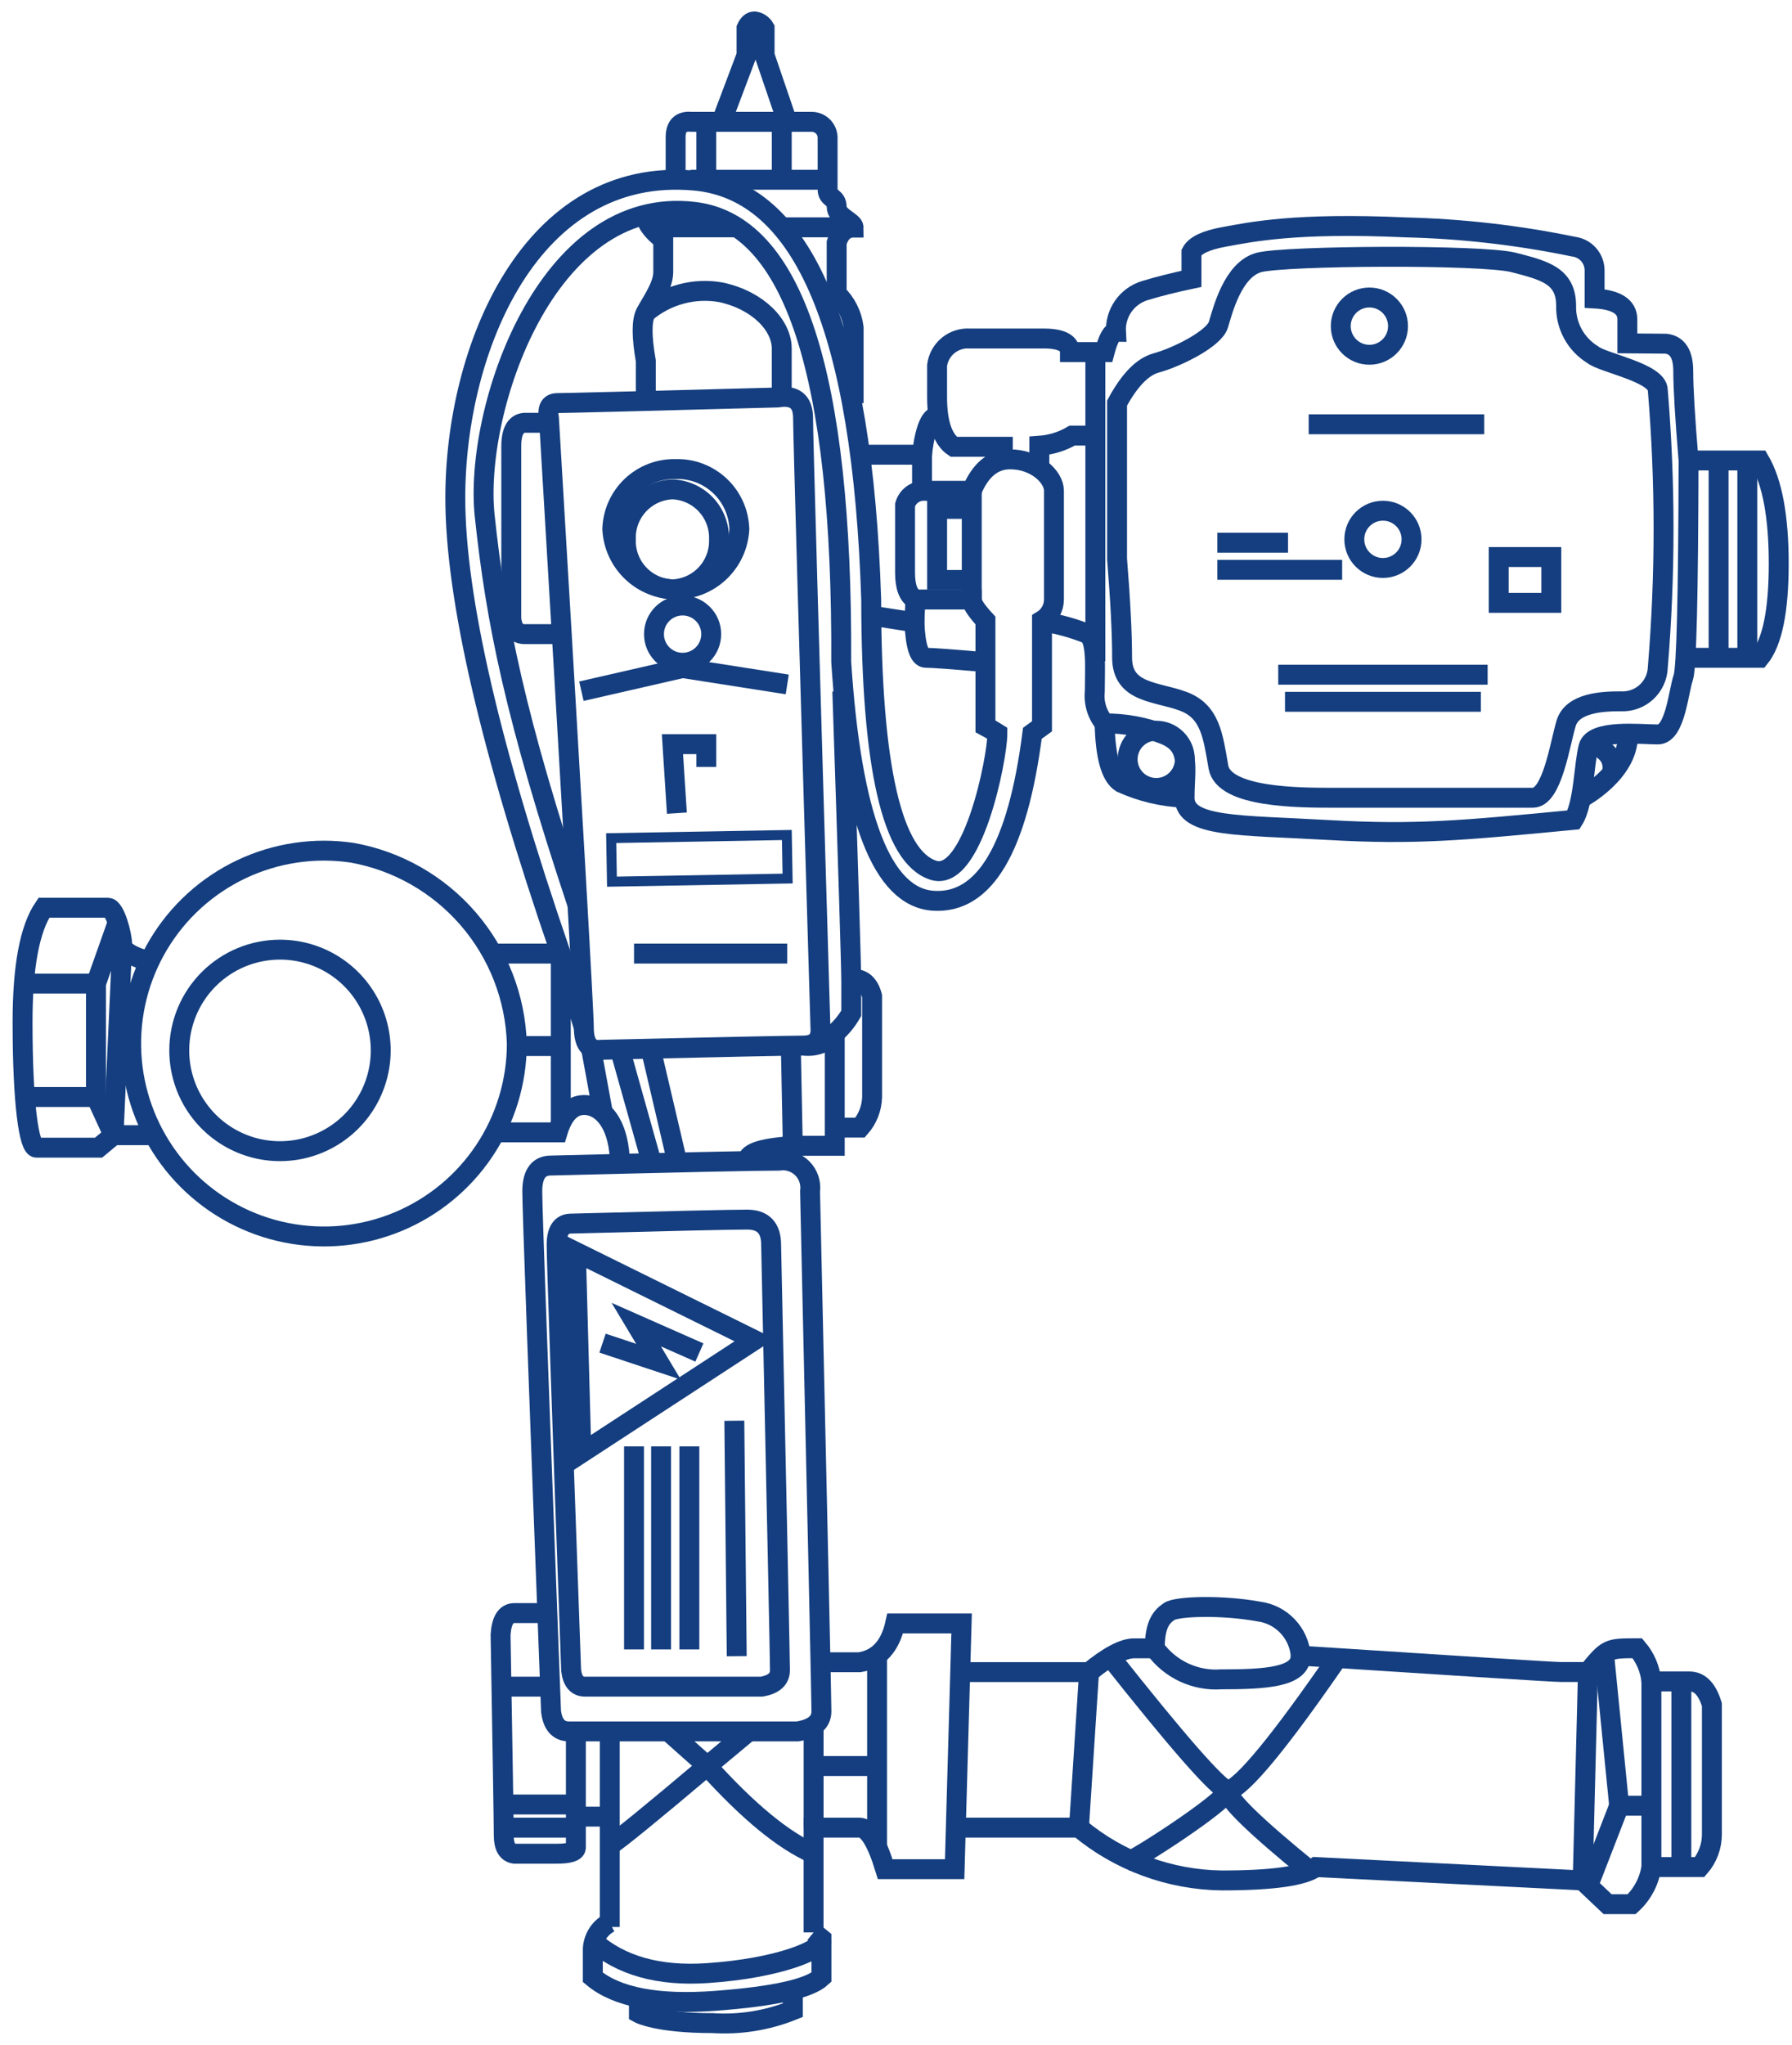 <?xml version="1.0" encoding="UTF-8"?>
<svg xmlns="http://www.w3.org/2000/svg" width="135" height="154" viewBox="0 0 135 154" fill="none">
  <path d="M43.984 77.383L42.253 71.845C36.951 56.452 34.3 45.002 34.3 37.495C34.3 26.237 39.993 12.476 52.327 13.601C60.546 14.353 64.981 24.869 65.632 45.151C65.641 57.743 67.201 64.539 70.314 65.538C73.263 66.484 75.138 57.131 75.138 55.224C74.774 54.998 74.474 54.822 74.238 54.696V46.729C73.551 45.987 73.207 45.461 73.206 45.149H68.964C68.443 44.886 68.182 44.212 68.182 43.125V38.029C68.272 37.704 68.472 37.42 68.748 37.225C69.024 37.031 69.358 36.938 69.695 36.962H73.206C73.865 35.382 74.83 34.592 76.099 34.593C77.999 34.593 79.399 35.893 79.399 36.962V45.153C79.397 45.471 79.313 45.784 79.156 46.061C78.998 46.337 78.772 46.569 78.499 46.733V54.698L77.773 55.226C76.662 63.881 74.176 68.085 70.314 67.836C66.452 67.587 64.138 61.59 63.373 49.846C63.472 28.163 59.789 16.867 52.324 15.957C41.124 14.593 35.675 30.968 36.515 38.849C37.355 46.73 38.787 53.985 43.531 68.222" stroke="#143E7F" stroke-width="1.5"></path>
  <path d="M48.653 30.358V27.183C48.33 25.342 48.33 24.128 48.653 23.54C49.136 22.658 49.966 21.507 49.966 20.49V18.043C49.091 17.376 48.653 16.753 48.653 16.173" stroke="#143E7F" stroke-width="1.5"></path>
  <path d="M64.308 30.358V24.658C64.185 23.692 63.734 22.797 63.03 22.123V18.274C63.256 17.517 63.682 17.14 64.308 17.14C64.308 16.694 63.03 16.351 63.03 15.582C63.03 14.813 62.347 14.982 62.347 14.261V10.339C62.342 10.18 62.306 10.024 62.241 9.879C62.175 9.735 62.082 9.605 61.966 9.496C61.849 9.388 61.713 9.304 61.564 9.249C61.415 9.194 61.257 9.169 61.098 9.175H52.088C51.295 9.096 50.898 9.484 50.898 10.339V13.539" stroke="#143E7F" stroke-width="1.5"></path>
  <path d="M52.022 13.537H62.291" stroke="#143E7F" stroke-width="1.5"></path>
  <path d="M54.352 9.165L56.238 4.165V2.125C56.395 1.782 56.598 1.612 56.844 1.612C57.001 1.634 57.151 1.691 57.283 1.78C57.414 1.869 57.523 1.987 57.601 2.125V4.168L59.306 9.168" stroke="#143E7F" stroke-width="1.5"></path>
  <path d="M58.893 17.121H63.78" stroke="#143E7F" stroke-width="1.5"></path>
  <path d="M49.187 17.121H55.544" stroke="#143E7F" stroke-width="1.5"></path>
  <path d="M41.354 31.483C41.216 30.733 41.429 30.356 41.992 30.356C42.555 30.356 48.084 30.216 58.585 29.934C59.861 29.725 60.499 30.241 60.499 31.484C60.499 32.727 60.935 48.027 61.807 77.384C61.88 78.289 61.444 78.742 60.499 78.742C59.554 78.742 54.477 78.848 45.268 79.059C44.412 79.158 43.984 78.6 43.983 77.384C43.982 76.168 43.106 60.868 41.354 31.483Z" stroke="#143E7F" stroke-width="1.5"></path>
  <path d="M50.657 36.853C51.621 36.889 52.532 37.305 53.19 38.011C53.848 38.717 54.199 39.655 54.166 40.62C54.198 41.584 53.847 42.521 53.19 43.227C52.532 43.932 51.621 44.348 50.657 44.383C49.693 44.348 48.782 43.932 48.124 43.227C47.467 42.521 47.116 41.584 47.148 40.62C47.115 39.655 47.466 38.717 48.124 38.011C48.782 37.305 49.693 36.889 50.657 36.853Z" stroke="#143E7F" stroke-width="1.5"></path>
  <path d="M51.423 49.912C52.614 49.912 53.579 48.946 53.579 47.756C53.579 46.565 52.614 45.6 51.423 45.6C50.232 45.6 49.267 46.565 49.267 47.756C49.267 48.946 50.232 49.912 51.423 49.912Z" stroke="#143E7F" stroke-width="1.5"></path>
  <path d="M50.913 35.324C52.148 35.291 53.345 35.75 54.242 36.599C55.139 37.448 55.663 38.618 55.698 39.853C55.634 41.079 55.102 42.234 54.212 43.079C53.321 43.924 52.14 44.395 50.913 44.395C49.685 44.395 48.504 43.924 47.614 43.079C46.723 42.234 46.191 41.079 46.127 39.853C46.162 38.618 46.686 37.447 47.583 36.598C48.48 35.749 49.678 35.291 50.913 35.324Z" stroke="#143E7F" stroke-width="1.5"></path>
  <path d="M43.8 52.054L51.422 50.31L59.307 51.544" stroke="#143E7F" stroke-width="1.5"></path>
  <path d="M59.276 62.884L46.043 63.119L46.101 66.398L59.334 66.163L59.276 62.884Z" stroke="#143E7F" stroke-width="0.75"></path>
  <path d="M48.652 23.538C49.43 22.878 50.346 22.4 51.331 22.138C52.317 21.875 53.349 21.835 54.352 22.021C57.152 22.642 58.892 24.521 58.892 26.242V29.889" stroke="#143E7F" stroke-width="1.5"></path>
  <path d="M41.315 31.84H39.509C38.847 31.892 38.516 32.487 38.517 33.627V46.581C38.597 47.364 38.928 47.755 39.509 47.756H42.309" stroke="#143E7F" stroke-width="1.5"></path>
  <path d="M60.501 78.742C60.943 78.805 61.394 78.755 61.811 78.596C62.228 78.437 62.598 78.174 62.885 77.832C63.381 77.397 63.801 76.884 64.129 76.312V74.002C64.129 72.825 63.905 65.509 63.456 52.054" stroke="#143E7F" stroke-width="1.5"></path>
  <path d="M21.091 71.517C22.592 71.516 24.06 71.961 25.308 72.795C26.556 73.629 27.529 74.814 28.104 76.201C28.679 77.587 28.829 79.113 28.536 80.586C28.244 82.058 27.521 83.41 26.459 84.472C25.398 85.533 24.045 86.256 22.573 86.549C21.101 86.842 19.575 86.691 18.188 86.117C16.801 85.542 15.616 84.569 14.782 83.321C13.948 82.072 13.504 80.605 13.504 79.104C13.504 77.091 14.304 75.162 15.726 73.739C17.149 72.316 19.079 71.517 21.091 71.517Z" stroke="#143E7F" stroke-width="1.5"></path>
  <path d="M26.53 64.218C25.827 64.115 25.117 64.063 24.407 64.062C21.534 64.062 18.725 64.915 16.336 66.511C13.947 68.107 12.085 70.376 10.985 73.03C9.886 75.684 9.598 78.605 10.158 81.423C10.718 84.241 12.101 86.83 14.133 88.862C16.164 90.894 18.752 92.278 21.57 92.839C24.388 93.4 27.309 93.113 29.964 92.014C32.619 90.915 34.888 89.053 36.485 86.665C38.081 84.276 38.934 81.468 38.935 78.594C38.829 75.139 37.539 71.825 35.281 69.207C33.022 66.59 29.933 64.828 26.53 64.218Z" stroke="#143E7F" stroke-width="1.5"></path>
  <path d="M37.204 71.814H42.007" stroke="#143E7F" stroke-width="1.5"></path>
  <path d="M37.204 85.278H42.004C42.416 83.904 43.083 83.218 44.004 83.217C45.39 83.217 46.704 84.694 46.704 87.769" stroke="#143E7F" stroke-width="1.5"></path>
  <path d="M62.885 77.829V86.289H60.055C57.563 86.414 56.317 86.784 56.317 87.399" stroke="#143E7F" stroke-width="1.5"></path>
  <path d="M62.885 84.92H64.793C65.356 84.283 65.677 83.469 65.7 82.62V75.02C65.473 74.153 65.004 73.72 64.292 73.72" stroke="#143E7F" stroke-width="1.5"></path>
  <path d="M40.099 89.728C40.099 91.03 40.57 104.081 41.513 128.881C41.636 129.887 42.088 130.391 42.871 130.392H60.091C61.285 130.196 61.882 129.692 61.882 128.881C61.882 128.069 61.596 115.018 61.025 89.728C61.069 89.411 61.038 89.088 60.936 88.785C60.833 88.482 60.662 88.207 60.434 87.982C60.207 87.757 59.931 87.588 59.627 87.488C59.323 87.388 59 87.36 58.684 87.407C57.123 87.407 51.4 87.53 41.513 87.776C40.571 87.773 40.1 88.424 40.099 89.728Z" stroke="#143E7F" stroke-width="1.5"></path>
  <path d="M41.933 93.748C41.933 94.814 42.297 105.494 43.026 125.786C43.121 126.609 43.47 127.021 44.074 127.021H57.374C58.297 126.861 58.758 126.45 58.758 125.786C58.758 125.122 58.536 114.442 58.093 93.748C58.093 92.481 57.49 91.848 56.285 91.848C55.08 91.848 50.66 91.948 43.026 92.148C42.297 92.148 41.933 92.682 41.933 93.748Z" stroke="#143E7F" stroke-width="1.5"></path>
  <path d="M43.384 130.392V139.169C43.339 139.458 42.856 139.602 41.931 139.602H38.75C38.217 139.527 37.95 139.066 37.95 138.218C37.95 137.371 37.87 132.338 37.711 123.118C37.778 122.028 38.123 121.482 38.746 121.48H41.238" stroke="#143E7F" stroke-width="1.5"></path>
  <path d="M37.716 127.021H41.408" stroke="#143E7F" stroke-width="1.5"></path>
  <path d="M37.716 135.895H43.385" stroke="#143E7F" stroke-width="1.5"></path>
  <path d="M37.716 137.64H43.385" stroke="#143E7F" stroke-width="1.5"></path>
  <path d="M61.883 125.183H64.756C66.163 124.961 67.059 123.986 67.442 122.26H72.442L71.918 140.767H66.687C66.051 138.682 65.407 137.639 64.756 137.639H61.292V145.526" stroke="#143E7F" stroke-width="1.5"></path>
  <path d="M66.075 138.98V124.693" stroke="#143E7F" stroke-width="1.5"></path>
  <path d="M53.275 133C56.351 136.41 59.023 138.61 61.291 139.6" stroke="#143E7F" stroke-width="1.5"></path>
  <path d="M53.278 133C49.047 136.574 46.6 138.567 45.939 138.979" stroke="#143E7F" stroke-width="1.5"></path>
  <path d="M53.279 133L56.409 130.388" stroke="#143E7F" stroke-width="1.5"></path>
  <path d="M53.279 133L50.345 130.388" stroke="#143E7F" stroke-width="1.5"></path>
  <path d="M45.936 130.536V145.12" stroke="#143E7F" stroke-width="1.5"></path>
  <path d="M43.385 136.809H45.937" stroke="#143E7F" stroke-width="1.5"></path>
  <path d="M61.294 129.869V137.64" stroke="#143E7F" stroke-width="1.5"></path>
  <path d="M61.294 132.999H66.075" stroke="#143E7F" stroke-width="1.5"></path>
  <path d="M72.45 125.924H82.05C83.507 124.73 84.638 124.133 85.441 124.135H87.002" stroke="#143E7F" stroke-width="1.5"></path>
  <path d="M71.979 137.638H81.279C84.308 140.165 88.116 141.569 92.06 141.615C95.873 141.615 98.233 141.279 99.139 140.608L119.22 141.615L121.108 143.402H122.923C123.723 142.668 124.247 141.682 124.408 140.608H128.047C128.637 139.927 128.963 139.058 128.965 138.157V128.377C128.612 127.213 128.049 126.63 127.277 126.629H124.408C124.319 125.707 123.949 124.834 123.347 124.129C121.107 124.129 121.107 124.129 119.627 125.918H117.592C117.087 125.918 110.554 125.508 97.992 124.689C97.925 123.853 97.571 123.065 96.991 122.459C96.412 121.852 95.641 121.464 94.808 121.359C92.06 120.859 88.673 120.959 88.081 121.359C87.489 121.759 86.995 122.34 86.995 124.129" stroke="#143E7F" stroke-width="1.5"></path>
  <path d="M86.995 124.132C87.561 124.914 88.317 125.54 89.192 125.949C90.067 126.358 91.031 126.538 91.995 126.471C95.366 126.471 97.99 126.305 97.99 124.693" stroke="#143E7F" stroke-width="1.5"></path>
  <path d="M83.572 124.692C88.705 131.176 91.679 134.57 92.494 134.873" stroke="#143E7F" stroke-width="1.5"></path>
  <path d="M100.881 124.692C96.43 131.159 93.635 134.553 92.496 134.873" stroke="#143E7F" stroke-width="1.5"></path>
  <path d="M85.068 140.139C85.426 140.139 92.104 135.852 92.496 134.873" stroke="#143E7F" stroke-width="1.5"></path>
  <path d="M98.705 140.902C94.566 137.535 92.497 135.526 92.497 134.874" stroke="#143E7F" stroke-width="1.5"></path>
  <path d="M82.044 125.923L81.283 137.64" stroke="#143E7F" stroke-width="1.5"></path>
  <path d="M119.627 125.923L119.22 142.059" stroke="#143E7F" stroke-width="1.5"></path>
  <path d="M124.408 126.632V140.611" stroke="#143E7F" stroke-width="1.5"></path>
  <path d="M126.664 126.632V140.611" stroke="#143E7F" stroke-width="1.5"></path>
  <path d="M124.409 135.989H121.979L120.854 124.689" stroke="#143E7F" stroke-width="1.5"></path>
  <path d="M121.979 135.989L119.627 142.059" stroke="#143E7F" stroke-width="1.5"></path>
  <path d="M48.133 150.417V151.617C48.133 151.617 49.495 152.361 53.683 152.361C55.745 152.493 57.81 152.161 59.727 151.389V149.768" stroke="#143E7F" stroke-width="1.5"></path>
  <path d="M45.936 144.79C45.572 144.977 45.262 145.256 45.038 145.599C44.815 145.942 44.684 146.338 44.66 146.747V148.911C46.46 150.42 49.55 151.009 53.929 150.679C58.308 150.349 60.96 149.76 61.883 148.911V146.004L61.295 145.525" stroke="#143E7F" stroke-width="1.5"></path>
  <path d="M44.66 146.172C46.755 148.032 49.628 148.84 53.278 148.595C58.755 148.226 61.878 146.819 61.878 146.172" stroke="#143E7F" stroke-width="1.5"></path>
  <path d="M44.494 78.777L45.391 83.661" stroke="#143E7F" stroke-width="1.5"></path>
  <path d="M46.711 79.07L49.155 87.77" stroke="#143E7F" stroke-width="1.5"></path>
  <path d="M42.247 71.713V84.456" stroke="#143E7F" stroke-width="1.5"></path>
  <path d="M11.217 72.399C9.876 72.013 9.205 71.59 9.204 71.129C9.204 70.437 8.672 68.363 8.133 68.363H3.306C2.235 69.935 1.699 72.803 1.7 76.967C1.7 83.216 2.191 86.43 2.748 86.43H7.425L8.552 85.492H11.217" stroke="#143E7F" stroke-width="1.5"></path>
  <path d="M9.205 71.13L8.552 85.492" stroke="#143E7F" stroke-width="1.5"></path>
  <path d="M8.879 69.418L7.23 74.072V82.614L8.551 85.492" stroke="#143E7F" stroke-width="1.5"></path>
  <path d="M7.229 74.074H1.7" stroke="#143E7F" stroke-width="1.5"></path>
  <path d="M7.229 82.615H1.7" stroke="#143E7F" stroke-width="1.5"></path>
  <path d="M65.731 46.378L68.889 46.867C68.962 48.648 69.248 49.538 69.747 49.538C70.246 49.538 71.719 49.646 74.168 49.863" stroke="#143E7F" stroke-width="1.5"></path>
  <path d="M64.912 34.246H69.462V37.024" stroke="#143E7F" stroke-width="1.5"></path>
  <path d="M69.462 34.246C69.462 34.246 69.708 31.362 70.596 31.362" stroke="#143E7F" stroke-width="1.5"></path>
  <path d="M75.547 34.678V33.648H71.847C71.013 33.085 70.596 31.832 70.595 29.889V27.517C70.672 26.927 70.971 26.389 71.432 26.013C71.893 25.637 72.48 25.451 73.073 25.494H78.697C79.969 25.505 80.605 25.845 80.605 26.516H83.217C83.484 25.501 83.768 24.993 84.071 24.994C84.033 24.306 84.227 23.626 84.622 23.062C85.018 22.498 85.591 22.083 86.25 21.884C87.233 21.582 88.402 21.287 89.759 21V19C90.037 18.474 90.848 18.089 92.193 17.845C94.211 17.476 97.61 16.745 105.853 17.123C110.117 17.225 114.362 17.71 118.539 18.574C118.987 18.628 119.399 18.848 119.694 19.191C119.988 19.534 120.143 19.975 120.128 20.426V22.478C121.773 22.567 122.595 23.091 122.596 24.052V25.86L125.502 25.884C126.373 25.981 126.808 26.673 126.808 27.96C126.808 29.247 126.941 31.486 127.208 34.679C127.184 44.894 127.051 50.344 126.808 51.029C126.446 52.055 126.208 55.31 124.9 55.31C123.592 55.31 120.022 54.905 119.669 56.254C119.316 57.603 119.318 60.515 118.539 61.744C110.189 62.544 106.639 62.886 100.023 62.505C93.407 62.124 89.241 62.33 89.241 60.078C89.241 57.826 89.784 56.14 87.693 55.31C86.267 54.751 84.748 54.469 83.216 54.48C82.935 54.147 82.725 53.76 82.598 53.343C82.471 52.926 82.43 52.488 82.477 52.055C82.477 50.309 82.652 48.108 81.895 47.722C80.864 47.309 79.791 47.01 78.695 46.83" stroke="#143E7F" stroke-width="1.5"></path>
  <path d="M83.216 54.477C83.268 56.961 83.685 58.45 84.466 58.946C85.968 59.63 87.59 60.014 89.239 60.078" stroke="#143E7F" stroke-width="1.5"></path>
  <path d="M119.183 60.077C119.183 60.077 122.636 58.212 122.636 55.44" stroke="#143E7F" stroke-width="1.5"></path>
  <path d="M119.987 56.043C121.231 56.532 121.696 57.326 121.382 58.425" stroke="#143E7F" stroke-width="1.5"></path>
  <path d="M87.106 59.341C88.297 59.341 89.262 58.376 89.262 57.185C89.262 55.995 88.297 55.029 87.106 55.029C85.915 55.029 84.95 55.995 84.95 57.185C84.95 58.376 85.915 59.341 87.106 59.341Z" stroke="#143E7F" stroke-width="1.5"></path>
  <path d="M84.154 42.095V30.356C85.094 28.619 86.078 27.611 87.107 27.332C88.646 26.914 91.465 25.521 91.789 24.452C92.113 23.383 92.882 20.279 94.858 19.762C96.834 19.245 111.645 19.154 114.016 19.762C116.387 20.37 117.984 20.779 117.984 23.041C117.967 23.774 118.143 24.498 118.494 25.142C118.845 25.785 119.359 26.326 119.984 26.708C120.73 27.333 124.89 28.062 124.89 29.389C125.468 36.336 125.468 43.319 124.89 50.265C124.877 50.617 124.794 50.962 124.646 51.282C124.498 51.601 124.288 51.888 124.029 52.125C123.769 52.362 123.465 52.546 123.133 52.664C122.802 52.783 122.45 52.834 122.099 52.815C120.73 52.815 118.452 52.915 117.982 54.479C117.512 56.043 116.937 60.079 115.475 60.079H100.519C97.85 60.079 92.194 60.079 91.789 57.76C91.384 55.441 91.183 53.578 89.144 52.817C87.105 52.056 84.533 52.217 84.533 49.517C84.533 47.718 84.407 45.244 84.154 42.095Z" stroke="#143E7F" stroke-width="1.5"></path>
  <path d="M82.517 26.855V49.794" stroke="#143E7F" stroke-width="1.5"></path>
  <path d="M127.206 34.679H132.558C133.519 36.325 134 38.916 134 42.452C134 45.987 133.519 48.349 132.558 49.539H127.206" stroke="#143E7F" stroke-width="1.5"></path>
  <path d="M129.471 34.68V49.54" stroke="#143E7F" stroke-width="1.5"></path>
  <path d="M131.634 34.68V49.54" stroke="#143E7F" stroke-width="1.5"></path>
  <path d="M82.517 32.806H80.769C80.016 33.248 79.17 33.509 78.299 33.569V35.205" stroke="#143E7F" stroke-width="1.5"></path>
  <path d="M116.868 41.95H112.906V45.401H116.868V41.95Z" stroke="#143E7F" stroke-width="1.5"></path>
  <path d="M103.163 26.717C104.354 26.717 105.319 25.752 105.319 24.561C105.319 23.37 104.354 22.405 103.163 22.405C101.972 22.405 101.007 23.37 101.007 24.561C101.007 25.752 101.972 26.717 103.163 26.717Z" stroke="#143E7F" stroke-width="1.5"></path>
  <path d="M104.183 42.774C105.374 42.774 106.339 41.809 106.339 40.618C106.339 39.427 105.374 38.462 104.183 38.462C102.992 38.462 102.027 39.427 102.027 40.618C102.027 41.809 102.992 42.774 104.183 42.774Z" stroke="#143E7F" stroke-width="1.5"></path>
  <path d="M99.34 31.952H111.064" stroke="#143E7F" stroke-width="1.5" stroke-linecap="square"></path>
  <path d="M97.046 50.813H111.32" stroke="#143E7F" stroke-width="1.5" stroke-linecap="square"></path>
  <path d="M97.555 52.852H110.809" stroke="#143E7F" stroke-width="1.5" stroke-linecap="square"></path>
  <path d="M92.458 42.912H100.36" stroke="#143E7F" stroke-width="1.5" stroke-linecap="square"></path>
  <path d="M92.458 40.873H96.282" stroke="#143E7F" stroke-width="1.5" stroke-linecap="square"></path>
  <path d="M53.207 9.166V13.537" stroke="#143E7F" stroke-width="1.5"></path>
  <path d="M58.893 9.166V13.537" stroke="#143E7F" stroke-width="1.5"></path>
  <path d="M68.964 45.152L68.886 46.866" stroke="#143E7F" stroke-width="1.5"></path>
  <path d="M38.934 78.777H42.247" stroke="#143E7F" stroke-width="1.5"></path>
  <path d="M43.385 94.28L43.799 109.435L56.846 100.923L43.385 94.28Z" stroke="#143E7F" stroke-width="1.5"></path>
  <path d="M52.688 101.857L47.933 99.757L49.608 102.552L45.392 101.152" stroke="#143E7F" stroke-width="1.5"></path>
  <path d="M55.32 106.996L55.501 124.727" stroke="#143E7F" stroke-width="1.5"></path>
  <path d="M51.932 108.926V124.219" stroke="#143E7F" stroke-width="1.5"></path>
  <path d="M49.803 108.926V124.219" stroke="#143E7F" stroke-width="1.5"></path>
  <path d="M47.764 108.926V124.219" stroke="#143E7F" stroke-width="1.5"></path>
  <path d="M73.207 36.96V45.151" stroke="#143E7F" stroke-width="1.5"></path>
  <path d="M73.207 38.324H70.597V43.676H73.207" stroke="#143E7F" stroke-width="1.5"></path>
  <path d="M50.993 61.239L50.659 56.044H53.209V57.758" stroke="#143E7F" stroke-width="1.5"></path>
  <path d="M47.764 71.814H59.307" stroke="#143E7F" stroke-width="1.5"></path>
  <path d="M59.579 78.85L59.728 86.431" stroke="#143E7F" stroke-width="1.5"></path>
  <path d="M49.04 79.07L50.993 87.401" stroke="#143E7F" stroke-width="1.5"></path>
</svg>
